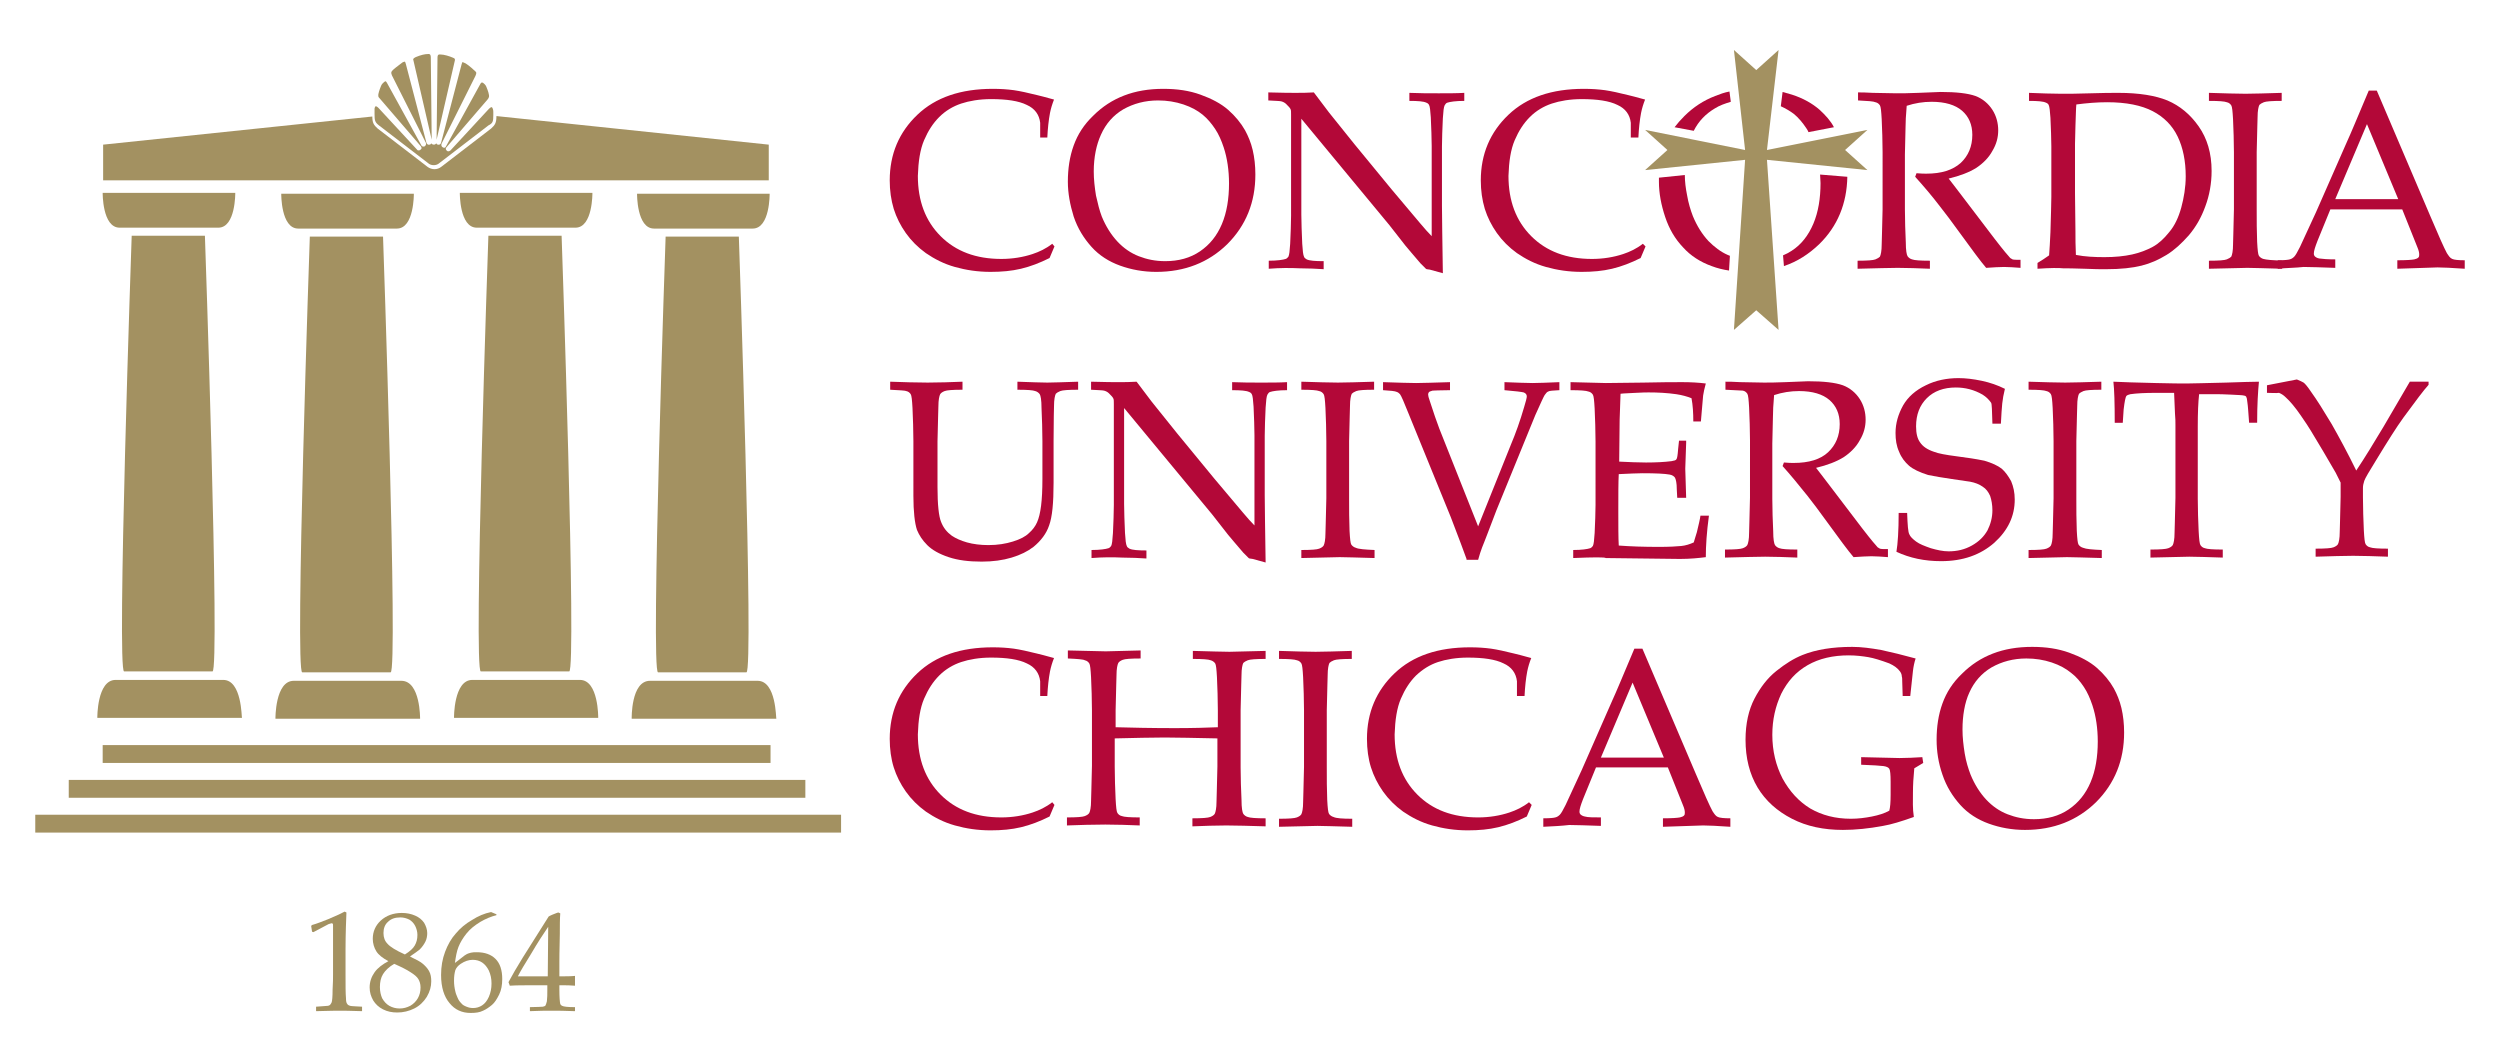 <svg xmlns="http://www.w3.org/2000/svg" xmlns:xlink="http://www.w3.org/1999/xlink" id="Layer_2" x="0px" y="0px" viewBox="0 0 560 237" style="enable-background:new 0 0 560 237;" xml:space="preserve"><style type="text/css">	.st0{fill:#B30838;}	.st1{fill:#A39161;}</style><g>	<g>		<g>			<path class="st0" d="M199.4,87.3v-1.8c3,0.1,5.8,0.2,8.4,0.2s5.2-0.1,7.8-0.2v1.8c-2.2,0-3.5,0.1-4,0.3c-0.5,0.2-0.8,0.4-1,0.7    c-0.2,0.4-0.4,1.3-0.4,2.7c0,0.4-0.1,3-0.2,7.9v10.2c0,4,0.3,6.6,0.8,7.8c0.5,1.3,1.3,2.3,2.4,3.1c0.9,0.6,2,1.1,3.4,1.5    s3.1,0.6,4.8,0.6c2.1,0,3.9-0.3,5.5-0.8s2.8-1.1,3.6-1.9c0.8-0.7,1.4-1.5,1.8-2.4s0.7-2.1,0.9-3.7c0.2-1.6,0.3-3.6,0.3-6v-8.5    c0-2.5-0.1-5-0.2-7.4c0-1.8-0.2-2.8-0.4-3.1c-0.2-0.3-0.6-0.6-1-0.7c-0.5-0.2-1.8-0.3-4-0.3v-1.8c3,0.1,5.3,0.2,6.7,0.2    c1.3,0,3.6-0.1,6.9-0.2v1.8c-2.2,0-3.5,0.1-4,0.3c-0.5,0.2-0.8,0.4-1,0.6c-0.2,0.4-0.4,1.3-0.4,2.7c0,0.4-0.1,3-0.1,7.9v9.3    c0,4.6-0.3,7.7-1,9.6c-0.6,1.8-1.8,3.4-3.5,4.8c-1.3,1-2.9,1.8-4.9,2.4s-4.2,0.9-6.7,0.9c-2.9,0-5.3-0.3-7.4-1s-3.7-1.6-4.8-2.7    c-1.1-1.1-1.8-2.2-2.3-3.4c-0.5-1.5-0.8-4.1-0.8-7.6V98.8c0-2.5-0.1-5-0.2-7.4c-0.1-1.8-0.2-2.8-0.4-3.1c-0.2-0.3-0.5-0.6-1-0.7    C202.9,87.5,201.6,87.4,199.4,87.3z"></path>			<path class="st0" d="M244.5,125v-1.8c1.9,0,3.2-0.2,3.8-0.4c0.3-0.1,0.4-0.3,0.6-0.5c0.2-0.4,0.3-1.3,0.4-2.9    c0.1-2.4,0.2-4.5,0.2-6.3V90.5c0-0.6,0-1-0.1-1.2c-0.1-0.3-0.5-0.7-1-1.2c-0.3-0.3-0.7-0.5-1.1-0.6s-1.4-0.1-2.9-0.2v-1.8    c3.2,0.1,5.2,0.1,6,0.1c1.4,0,2.8,0,4.2-0.1c1.6,2.1,2.7,3.6,3.4,4.5l5.7,7.1l8.3,10.1c2.7,3.2,4.8,5.7,6.4,7.6    c1,1.2,1.9,2.2,2.6,2.9V97.5c0-1.8-0.1-3.9-0.2-6.4c-0.1-1.5-0.2-2.5-0.4-2.8c-0.1-0.2-0.3-0.4-0.6-0.5c-0.6-0.3-1.9-0.4-3.8-0.4    v-1.8c2.2,0.1,4.4,0.1,6.6,0.1c2.1,0,4,0,5.7-0.1v1.8c-1.9,0-3.2,0.2-3.8,0.4c-0.3,0.1-0.4,0.3-0.6,0.6c-0.2,0.4-0.3,1.3-0.4,2.9    c-0.1,2.4-0.2,4.5-0.2,6.3v13.3c0,2.7,0.1,7.7,0.2,15.1l-2.9-0.8l-0.7-0.1c-0.1,0-0.2-0.1-0.3-0.2c-0.1-0.1-0.5-0.5-1.1-1.1    c-1.5-1.8-2.7-3.1-3.4-4l-3.6-4.6l-19.7-23.8v21.5c0,1.8,0.1,4,0.2,6.5c0.1,1.6,0.2,2.5,0.4,2.9c0.1,0.3,0.3,0.4,0.6,0.6    c0.6,0.3,1.9,0.4,3.8,0.4v1.8c-1.6-0.1-3.4-0.2-5.4-0.2C249.3,124.8,247,124.8,244.5,125z"></path>			<path class="st0" d="M307.9,123.2v1.8c-3.9-0.1-6.5-0.2-7.8-0.2l-8.6,0.2v-1.8c2.2,0,3.5-0.1,4-0.3c0.5-0.2,0.8-0.4,1-0.7    c0.2-0.4,0.4-1.3,0.4-2.7c0-0.4,0.1-3,0.2-7.9V98.8c0-2.5-0.1-5-0.2-7.4c-0.1-1.8-0.2-2.8-0.4-3.1c-0.2-0.3-0.5-0.6-1-0.7    c-0.5-0.2-1.8-0.3-4-0.3v-1.8c3.5,0.1,6.2,0.2,8.2,0.2c1.8,0,4.6-0.1,8.1-0.2v1.8c-2.2,0-3.5,0.1-4,0.3c-0.5,0.2-0.8,0.4-1,0.6    c-0.2,0.4-0.4,1.3-0.4,2.7c0,0.4-0.1,3-0.2,7.9v12.8c0,2.5,0,5,0.1,7.3c0.1,1.8,0.2,2.8,0.4,3.1c0.2,0.3,0.6,0.6,1,0.7    C304.3,123,305.7,123.1,307.9,123.2z"></path>			<path class="st0" d="M328.5,125.2c-0.6-1.6-1.7-4.7-3.5-9.3l-9.5-23.3c-1-2.5-1.6-3.9-1.9-4.3c-0.2-0.2-0.4-0.4-0.7-0.5    c-0.4-0.2-1.4-0.3-3.1-0.4v-1.8c3.3,0.1,5.8,0.2,7.4,0.2c1.5,0,4-0.1,7.6-0.2v1.8c-2.3,0-3.6,0.1-3.9,0.1    c-0.4,0.1-0.6,0.2-0.8,0.3c-0.1,0.2-0.2,0.3-0.2,0.6c0,0.2,0.1,0.7,0.4,1.5c0.8,2.5,1.5,4.5,2.1,6.1l8.7,21.9l7.3-18.2    c1.1-2.6,2.1-5.4,3-8.5c0.4-1.3,0.6-2.1,0.6-2.4c0-0.4-0.2-0.7-0.7-0.9c-0.4-0.1-1.8-0.3-4.3-0.5v-1.8c2.8,0.1,4.9,0.2,6.3,0.2    s3.4-0.1,6-0.2v1.8c-1.4,0.1-2.2,0.1-2.5,0.3c-0.3,0.1-0.5,0.4-0.8,0.8c-0.2,0.3-0.9,1.8-2.1,4.5l-8.7,21.3l-2.1,5.5    c-0.4,1.1-0.8,2-1.1,2.8c-0.3,0.8-0.6,1.7-0.9,2.8h-2.6V125.2z"></path>			<path class="st0" d="M352.4,125v-1.8c1.9,0,3.2-0.2,3.8-0.4c0.3-0.1,0.4-0.3,0.6-0.5c0.2-0.4,0.3-1.3,0.4-2.9    c0.1-2.4,0.2-4.5,0.2-6.3V98.9c0-2.5-0.1-5-0.2-7.4c-0.1-1.8-0.2-2.8-0.4-3.1c-0.2-0.3-0.5-0.6-1-0.7c-0.5-0.2-1.8-0.3-4-0.3    v-1.8l7.9,0.2l8.4-0.1c4-0.1,6.9-0.1,8.8-0.1c1.8,0,3.6,0.1,5.2,0.3c-0.3,1.1-0.5,2-0.6,2.7c0,0.2-0.2,2.1-0.5,5.8h-1.7    c0-1.9-0.1-3.6-0.4-5.2c-1-0.4-2.1-0.7-3.4-0.9c-2.1-0.3-4.2-0.4-6.2-0.4c-0.4,0-1.4,0-3,0.1c-1.5,0.1-2.6,0.1-3.3,0.2    c-0.1,2-0.1,4-0.2,5.8l-0.1,9.4c2.2,0.1,4.2,0.2,6,0.2c2.2,0,4.1-0.1,5.7-0.3c0.6-0.1,1-0.2,1.1-0.4c0.2-0.2,0.3-1,0.4-2.3    l0.2-1.9h1.6v0.5l-0.2,5.8l0.2,6.5h-2l-0.1-1.9c0-1.4-0.2-2.2-0.4-2.6c-0.2-0.3-0.6-0.6-1.2-0.7c-1.1-0.2-3.1-0.3-6.1-0.3    c-1.2,0-3,0.1-5.3,0.2c-0.1,1.8-0.1,4.6-0.1,8.2c0,3.4,0,6,0.1,7.8c2.7,0.2,5.6,0.3,9,0.3c2.3,0,4-0.1,5-0.2s1.9-0.4,2.8-0.8    c0.2-0.6,0.4-1.4,0.7-2.3c0.4-1.7,0.7-2.9,0.8-3.7h1.9c-0.5,3.7-0.7,6.8-0.7,9.3c-1.6,0.2-3.5,0.4-5.8,0.4l-16.6-0.2    C359.5,124.8,357.1,124.8,352.4,125z"></path>			<path class="st0" d="M386.5,87.3v-1.8c0.7,0,1.8,0,3.3,0.1l5.3,0.1c1.1,0,2.7,0,4.9-0.1c2.9-0.1,4.6-0.2,5-0.2    c3.5,0,6.1,0.3,7.8,0.9c1.6,0.6,2.9,1.7,3.8,3.1c0.9,1.4,1.3,3,1.3,4.6s-0.4,3.1-1.3,4.6c-0.8,1.5-2.1,2.8-3.6,3.8    c-1.6,1-3.7,1.8-6.2,2.4c0.5,0.6,1.6,2.1,3.3,4.3l7,9.2c2,2.6,3.2,4,3.5,4.3c0.2,0.1,0.3,0.2,0.5,0.3c0.3,0.1,0.9,0.1,1.8,0.1    v1.8c-1.4-0.1-2.6-0.2-3.7-0.2c-1.1,0-2.4,0.1-4,0.2c-1.2-1.4-3.2-4.1-6.1-8.1c-1.6-2.2-3-4.1-4.2-5.6c-2-2.5-3.8-4.7-5.6-6.7    l0.3-0.8c1,0.1,1.7,0.1,2.2,0.1c3.4,0,6-0.8,7.7-2.4s2.6-3.7,2.6-6.3c0-2.3-0.8-4.1-2.3-5.4s-3.8-2-6.8-2c-1.9,0-3.8,0.3-5.6,0.9    c-0.1,1-0.1,1.9-0.2,2.8c0,0.3-0.1,2.9-0.2,8.1v12.3c0,2.5,0.1,5,0.2,7.3c0,1.8,0.2,2.8,0.4,3.1c0.2,0.3,0.6,0.6,1,0.7    c0.5,0.2,1.8,0.3,4,0.3v1.8c-2.6-0.1-5-0.2-7.2-0.2c-1.8,0-4.8,0.1-9,0.2v-1.8c2.2,0,3.5-0.1,4-0.3c0.5-0.2,0.8-0.4,1-0.7    c0.2-0.4,0.4-1.3,0.4-2.7c0-0.4,0.1-3,0.2-7.9V98.7c0-2.5-0.1-5-0.2-7.4c-0.1-1.8-0.2-2.8-0.4-3.1c-0.2-0.3-0.5-0.6-1-0.7    C390,87.5,388.7,87.4,386.5,87.3z"></path>			<path class="st0" d="M424.8,123.6c0.3-1.8,0.5-4.7,0.5-8.7h1.9c0.1,2.7,0.2,4.3,0.5,4.8c0.2,0.5,0.7,1,1.5,1.6s1.9,1,3.3,1.5    c1.4,0.4,2.7,0.7,4,0.7c1.9,0,3.6-0.4,5.2-1.3c1.6-0.9,2.7-2,3.5-3.4c0.7-1.4,1.1-2.9,1.1-4.5c0-1.2-0.2-2.3-0.5-3.2    c-0.4-0.9-0.9-1.6-1.7-2.1c-0.7-0.5-1.7-0.9-2.8-1.1c-0.7-0.1-2.1-0.3-4.1-0.6c-2.1-0.3-3.8-0.6-5.3-0.9    c-1.9-0.6-3.4-1.3-4.3-2.1c-0.9-0.8-1.7-1.8-2.2-3.1c-0.6-1.3-0.8-2.7-0.8-4.2c0-2.2,0.6-4.2,1.7-6.2c1.1-1.9,2.8-3.4,5.1-4.5    c2.2-1.1,4.7-1.6,7.3-1.6c1.6,0,3.3,0.2,5.2,0.6s3.6,1,5.2,1.8c-0.3,1.2-0.5,2.3-0.6,3.3s-0.2,2.5-0.3,4.5h-1.9    c-0.1-2.9-0.1-4.4-0.3-4.7c-0.5-0.7-1.1-1.3-1.9-1.8c-1.9-1.1-3.9-1.6-6-1.6c-2.7,0-4.9,0.8-6.5,2.4s-2.4,3.7-2.4,6.3    c0,1.6,0.3,2.8,0.9,3.6c0.6,0.9,1.6,1.6,3.1,2.1c1,0.4,2.7,0.7,5,1s4.4,0.6,6.3,1c1.7,0.5,3,1.1,3.9,1.8c0.8,0.7,1.5,1.7,2.1,2.8    c0.5,1.2,0.8,2.5,0.8,4.1c0,3.7-1.5,6.9-4.6,9.7c-3.1,2.7-7,4.1-11.9,4.1C431.1,125.7,427.8,125,424.8,123.6z"></path>			<path class="st0" d="M470.8,123.2v1.8c-3.9-0.1-6.5-0.2-7.8-0.2l-8.6,0.2v-1.8c2.2,0,3.5-0.1,4-0.3c0.5-0.2,0.8-0.4,1-0.7    c0.2-0.4,0.4-1.3,0.4-2.7c0-0.4,0.1-3,0.2-7.9V98.8c0-2.5-0.1-5-0.2-7.4c-0.1-1.8-0.2-2.8-0.4-3.1c-0.2-0.3-0.5-0.6-1-0.7    c-0.5-0.2-1.8-0.3-4-0.3v-1.8c3.5,0.1,6.2,0.2,8.2,0.2c1.8,0,4.6-0.1,8.1-0.2v1.8c-2.2,0-3.5,0.1-4,0.3c-0.5,0.2-0.8,0.4-1,0.6    c-0.2,0.4-0.4,1.3-0.4,2.7c0,0.4-0.1,3-0.2,7.9v12.8c0,2.5,0,5,0.1,7.3c0.1,1.8,0.2,2.8,0.4,3.1c0.2,0.3,0.6,0.6,1,0.7    C467.3,123,468.6,123.1,470.8,123.2z"></path>			<path class="st0" d="M475.5,94.7h-1.8c0-4.4-0.1-7.5-0.3-9.2c2,0.1,5.2,0.2,9.5,0.3c3.5,0.1,5.8,0.1,7,0.1c1.3,0,4.2-0.1,8.8-0.2    c3.3-0.1,5.7-0.2,7.3-0.2c-0.2,2.1-0.4,5.1-0.4,9.2h-1.8l-0.2-2.7c-0.1-1.6-0.3-2.5-0.3-2.7c-0.1-0.2-0.1-0.4-0.2-0.5    c-0.1-0.1-0.3-0.2-0.5-0.2c-0.3-0.1-1.2-0.1-2.8-0.2s-2.9-0.1-3.8-0.1h-3.4c-0.2,1.8-0.3,4.2-0.3,7.2v16.2c0,2.5,0.1,5,0.2,7.3    c0.1,1.8,0.2,2.8,0.4,3.1c0.2,0.3,0.5,0.6,1,0.7c0.5,0.2,1.8,0.3,4,0.3v1.8c-3.3-0.1-5.8-0.2-7.5-0.2c-0.7,0-3.6,0.1-8.7,0.2    v-1.8c2.2,0,3.5-0.1,4-0.3c0.5-0.2,0.8-0.4,1-0.7c0.2-0.4,0.4-1.3,0.4-2.7c0-0.4,0.1-3,0.2-7.9V95.3c0-0.8,0-1.6-0.1-2.6L487,88    h-4.1c-2.4,0-4.3,0.1-5.7,0.3c-0.4,0.1-0.7,0.2-0.9,0.4c-0.2,0.3-0.4,1.3-0.6,3L475.5,94.7z"></path>			<path class="st0" d="M507.8,88v-1.7l6.7-1.3c0.7,0.3,1.2,0.5,1.5,0.7s0.9,0.9,1.7,2.1c1.3,1.8,2.8,4.2,4.6,7.2    c1.7,3,3.6,6.5,5.5,10.4c2-3,4-6.3,6.1-9.8l5.9-10.1h4.2v0.7c-1,1.1-2.9,3.6-5.6,7.3c-1.6,2.2-3.6,5.4-6.1,9.5    c-1.6,2.6-2.5,4.1-2.7,4.7s-0.3,1.1-0.3,1.6v2.1c0,2.5,0.1,5,0.2,7.4c0.1,1.8,0.2,2.8,0.4,3.1c0.2,0.3,0.5,0.6,1,0.7    c0.5,0.2,1.8,0.3,4,0.3v1.8c-3-0.1-5.6-0.2-7.8-0.2c-2.1,0-4.9,0.1-8.4,0.2v-1.8c2.2,0,3.5-0.1,4-0.3c0.5-0.2,0.8-0.4,1-0.7    c0.2-0.4,0.4-1.3,0.4-2.7c0-0.4,0.1-3,0.2-7.9v-3.2c-0.4-0.8-0.8-1.6-1.1-2.2c-0.3-0.5-1.2-2.1-2.8-4.8l-1.8-3    c-1.4-2.4-2.5-4-3.2-5c-1.3-1.9-2.5-3.3-3.4-4.1c-0.5-0.5-1-0.8-1.5-1C509.8,88.1,508.9,88,507.8,88z"></path>		</g>		<g>			<path class="st0" d="M236.2,180.3l-1.1,2.6c-2.2,1.1-4.3,1.9-6.4,2.4s-4.3,0.7-6.8,0.7c-2.9,0-5.5-0.4-8-1.1s-4.6-1.8-6.5-3.1    c-1.8-1.3-3.3-2.8-4.5-4.5s-2.1-3.5-2.7-5.4s-0.9-4.1-0.9-6.4c0-5.9,2.1-10.8,6.2-14.7c4.1-3.9,9.7-5.8,16.9-5.8    c1.7,0,3.2,0.1,4.7,0.3c1.4,0.2,3.2,0.6,5.2,1.1c2.1,0.5,3.3,0.9,3.8,1c-0.4,1-0.7,2-0.9,3c-0.3,1.6-0.5,3.4-0.6,5.5H233v-3.3    c-0.2-1.8-1.2-3.2-3-4c-1.8-0.9-4.5-1.3-8-1.3c-2.6,0-4.9,0.4-6.7,1c-1.8,0.6-3.5,1.6-4.9,3s-2.5,3.1-3.4,5.2s-1.3,4.8-1.4,8    c0,5.6,1.7,10.1,5.1,13.5s7.9,5.1,13.6,5.1c2.5,0,4.9-0.4,7-1.1c1.5-0.5,3-1.2,4.4-2.3L236.2,180.3z"></path>			<path class="st0" d="M239.2,147.5v-1.8l8.5,0.2l7.8-0.2v1.8c-2.2,0-3.5,0.1-4,0.3c-0.5,0.2-0.8,0.4-1,0.7    c-0.2,0.4-0.4,1.3-0.4,2.7c0,0.4-0.1,3-0.2,7.9v3.8c3.6,0.1,8.1,0.2,13.3,0.2c4,0,7.2-0.1,9.6-0.2v-3.8c0-2.5-0.1-5-0.2-7.4    c-0.1-1.8-0.2-2.8-0.4-3.1c-0.2-0.3-0.6-0.6-1-0.7c-0.5-0.2-1.8-0.3-4-0.3v-1.8c4,0.1,6.7,0.2,8.2,0.2c0.6,0,3.3-0.1,8.1-0.2v1.8    c-2.2,0-3.5,0.1-4,0.3c-0.5,0.2-0.8,0.4-1,0.6c-0.2,0.4-0.4,1.3-0.4,2.7c0,0.4-0.1,3-0.2,7.9v12.8c0,2.5,0.1,5,0.2,7.3    c0,1.8,0.2,2.8,0.4,3.1c0.2,0.3,0.6,0.6,1,0.7c0.5,0.2,1.8,0.3,4,0.3v1.8c-3.6-0.1-6.5-0.2-8.8-0.2c-2.4,0-5,0.1-7.6,0.2v-1.8    c2.2,0,3.5-0.1,4-0.3c0.5-0.2,0.8-0.4,1-0.7c0.2-0.4,0.4-1.3,0.4-2.7c0-0.4,0.1-3,0.2-7.9v-6.3c-5.2-0.1-9.1-0.2-11.8-0.2    c-2.9,0-6.7,0.1-11.2,0.2v6.3c0,2.5,0.1,5,0.2,7.3c0.1,1.8,0.2,2.8,0.4,3.1c0.2,0.3,0.5,0.6,1,0.7c0.5,0.2,1.8,0.3,4,0.3v1.8    c-2.5-0.1-5.1-0.2-7.7-0.2c-2.9,0-5.7,0.1-8.6,0.2v-1.8c2.2,0,3.5-0.1,4-0.3c0.5-0.2,0.8-0.4,1-0.7c0.2-0.4,0.4-1.3,0.4-2.7    c0-0.4,0.1-3,0.2-7.9v-12.4c0-2.5-0.1-5-0.2-7.4c-0.1-1.8-0.2-2.8-0.4-3.1c-0.2-0.3-0.5-0.6-1-0.7    C242.7,147.7,241.4,147.6,239.2,147.5z"></path>			<path class="st0" d="M302.9,183.4v1.8c-3.9-0.1-6.5-0.2-7.8-0.2l-8.6,0.2v-1.8c2.2,0,3.5-0.1,4-0.3c0.5-0.2,0.8-0.4,1-0.7    c0.2-0.4,0.4-1.3,0.4-2.7c0-0.4,0.1-3,0.2-7.9v-12.7c0-2.5-0.1-5-0.2-7.4c-0.1-1.8-0.2-2.8-0.4-3.1c-0.2-0.3-0.5-0.6-1-0.7    c-0.5-0.2-1.8-0.3-4-0.3v-1.8c3.5,0.1,6.2,0.2,8.2,0.2c1.8,0,4.6-0.1,8.1-0.2v1.8c-2.2,0-3.5,0.1-4,0.3c-0.5,0.2-0.8,0.4-1,0.6    c-0.2,0.4-0.4,1.3-0.4,2.7c0,0.4-0.1,3-0.2,7.9v12.8c0,2.5,0,5,0.1,7.3c0.1,1.8,0.2,2.8,0.4,3.1c0.2,0.3,0.6,0.6,1,0.7    C299.3,183.3,300.7,183.4,302.9,183.4z"></path>			<path class="st0" d="M343.1,180.3l-1.1,2.6c-2.2,1.1-4.3,1.9-6.4,2.4s-4.3,0.7-6.8,0.7c-2.9,0-5.5-0.4-8-1.1s-4.6-1.8-6.5-3.1    c-1.8-1.3-3.3-2.8-4.5-4.5s-2.1-3.5-2.7-5.4s-0.9-4.1-0.9-6.4c0-5.9,2.1-10.8,6.2-14.7c4.1-3.9,9.7-5.8,16.9-5.8    c1.7,0,3.2,0.1,4.7,0.3c1.4,0.2,3.2,0.6,5.2,1.1c2.1,0.5,3.3,0.9,3.8,1c-0.4,1-0.7,2-0.9,3c-0.3,1.6-0.5,3.4-0.6,5.5h-1.7v-3.3    c-0.2-1.8-1.2-3.2-3-4c-1.8-0.9-4.5-1.3-8-1.3c-2.6,0-4.9,0.4-6.7,1c-1.8,0.6-3.4,1.6-4.9,3c-1.4,1.4-2.5,3.1-3.4,5.2    s-1.3,4.8-1.4,8c0,5.6,1.7,10.1,5.1,13.5s7.9,5.1,13.6,5.1c2.5,0,4.9-0.4,7-1.1c1.5-0.5,3-1.2,4.4-2.3L343.1,180.3z"></path>			<path class="st0" d="M345.7,185.2v-1.9c1.5,0,2.4-0.1,2.7-0.2c0.4-0.1,0.7-0.3,1-0.6c0.3-0.3,0.7-1,1.3-2.2    c0.3-0.7,1.5-3.3,3.6-7.8l6.9-15.7c0.8-1.7,2.4-5.6,4.9-11.5h1.8l11.9,27.9c1.9,4.5,3.2,7.4,3.8,8.5c0.4,0.6,0.7,1.1,1.2,1.3    c0.4,0.2,1.4,0.3,2.8,0.3v1.9c-2.9-0.2-4.9-0.3-6.1-0.3l-9,0.3v-1.9c2.1,0,3.3-0.1,3.8-0.2c0.4-0.1,0.7-0.2,0.9-0.4    c0.2-0.2,0.2-0.4,0.2-0.7c0-0.4-0.1-0.9-0.4-1.6l-3.4-8.5h-16.1l-2.9,7.1c-0.5,1.3-0.8,2.2-0.8,2.8c0,0.3,0.1,0.5,0.2,0.6    c0.2,0.2,0.5,0.4,1,0.5c0.7,0.2,1.9,0.2,3.6,0.2v1.9c-3.1-0.1-5.5-0.2-7.1-0.2C349.8,185,347.8,185.1,345.7,185.2z M358.6,169.7    h14.1l-7-16.8L358.6,169.7z"></path>			<path class="st0" d="M428.7,183c-2.8,1-5.1,1.7-6.9,2c-3.2,0.6-6.2,0.9-9,0.9c-4.3,0-8.1-0.8-11.4-2.5c-3.3-1.7-5.9-4-7.7-7    c-1.8-3-2.7-6.6-2.7-10.7c0-3.6,0.7-6.7,2-9.2s2.9-4.6,4.9-6.2c2-1.6,3.9-2.8,5.9-3.6c3-1.2,6.7-1.8,11.1-1.8    c2.1,0,4.2,0.3,6.5,0.7c2.3,0.5,4.8,1.1,7.7,1.9c-0.3,0.9-0.5,1.9-0.6,2.8s-0.3,2.8-0.6,5.6h-1.7l-0.1-3.2c0-0.5,0-0.9-0.1-1.2    c0-0.3-0.1-0.7-0.4-1.1c-0.5-0.7-1.3-1.3-2.4-1.8c-1.9-0.7-3.5-1.2-4.7-1.4c-1.2-0.2-2.7-0.4-4.4-0.4c-3.5,0-6.6,0.7-9.2,2.2    c-2.6,1.5-4.5,3.6-5.9,6.4c-1.3,2.8-2,5.8-2,9.2c0,3.6,0.8,6.9,2.3,9.8c1.6,2.9,3.6,5.1,6.2,6.7c2.6,1.5,5.6,2.3,9.1,2.3    c1.6,0,3.2-0.2,4.7-0.5s2.8-0.7,3.9-1.3c0.2-0.7,0.3-1.9,0.3-3.6v-2.9c0-1.6-0.1-2.6-0.3-2.9s-0.6-0.5-1.3-0.6s-2.4-0.2-5-0.3    v-1.7l8.6,0.2c1.7,0,3.4-0.1,5.1-0.2l0.2,1.3l-2,1.2c-0.2,2-0.3,3.8-0.3,5.5S428.4,181.1,428.7,183z"></path>			<path class="st0" d="M433.8,165.7c0-2.9,0.4-5.6,1.3-8.1c0.9-2.5,2.3-4.7,4.4-6.7c2-2,4.3-3.5,6.9-4.5c2.6-1,5.5-1.5,8.8-1.5    c3.1,0,5.8,0.4,8.3,1.3s4.6,2,6.2,3.4c1.6,1.4,2.9,3,3.8,4.6c0.7,1.3,1.3,2.7,1.7,4.4c0.4,1.7,0.6,3.5,0.6,5.5    c0,6.2-2.1,11.4-6.3,15.6c-4.2,4.1-9.5,6.2-15.9,6.2c-2.9,0-5.6-0.5-8.1-1.4s-4.7-2.3-6.4-4.2c-1.7-1.9-3.1-4.1-4-6.8    C434.2,170.9,433.8,168.3,433.8,165.7z M439.6,163.4c0,1.8,0.2,3.5,0.5,5.4c0.3,1.8,0.8,3.4,1.3,4.7c0.9,2.2,2.1,4.1,3.5,5.6    s3,2.6,4.8,3.3c1.8,0.7,3.7,1.1,5.9,1.1c3,0,5.6-0.7,7.8-2.2s3.8-3.5,4.9-6.1c1.1-2.6,1.6-5.7,1.6-9.1c0-2.9-0.4-5.7-1.2-8.1    c-0.5-1.5-1.1-2.9-1.9-4.1c-0.8-1.2-1.7-2.3-2.9-3.2c-1.1-0.9-2.5-1.7-4.3-2.3c-1.8-0.6-3.7-0.9-5.7-0.9c-2.9,0-5.5,0.7-7.8,2    c-2.2,1.3-3.9,3.2-5,5.7C440.1,157.4,439.6,160.3,439.6,163.4z"></path>		</g>		<g>			<path class="st0" d="M236.2,55.2l-1.1,2.6c-2.2,1.1-4.3,1.9-6.4,2.4s-4.3,0.7-6.8,0.7c-2.9,0-5.5-0.4-8-1.1    c-2.5-0.7-4.6-1.8-6.5-3.1c-1.8-1.3-3.3-2.8-4.5-4.5s-2.1-3.5-2.7-5.4c-0.6-2-0.9-4.1-0.9-6.4c0-5.9,2.1-10.8,6.2-14.7    s9.7-5.8,16.9-5.8c1.7,0,3.2,0.1,4.7,0.3c1.4,0.2,3.2,0.6,5.2,1.1c2.1,0.5,3.3,0.9,3.8,1c-0.4,1-0.7,2-0.9,3    c-0.3,1.6-0.5,3.4-0.6,5.5H233v-3.3c-0.2-1.8-1.2-3.2-3-4c-1.8-0.9-4.5-1.3-8-1.3c-2.6,0-4.9,0.4-6.7,1c-1.8,0.6-3.5,1.6-4.9,3    s-2.5,3.1-3.4,5.2c-0.9,2.1-1.3,4.8-1.4,8c0,5.6,1.7,10.1,5.1,13.5s7.9,5.1,13.6,5.1c2.5,0,4.9-0.4,7-1.1c1.5-0.5,3-1.2,4.4-2.3    L236.2,55.2z"></path>			<path class="st0" d="M239.2,40.7c0-2.9,0.4-5.6,1.3-8.1s2.3-4.7,4.4-6.7c2-2,4.3-3.5,6.9-4.5s5.5-1.5,8.8-1.5    c3.1,0,5.8,0.4,8.3,1.3c2.5,0.9,4.6,2,6.2,3.4s2.9,3,3.8,4.6c0.7,1.3,1.3,2.7,1.7,4.4c0.4,1.7,0.6,3.5,0.6,5.5    c0,6.2-2.1,11.4-6.3,15.6c-4.2,4.1-9.5,6.2-15.9,6.2c-2.9,0-5.6-0.5-8.1-1.4s-4.7-2.3-6.4-4.2c-1.7-1.9-3.1-4.1-4-6.8    C239.7,45.9,239.2,43.3,239.2,40.7z M245,38.4c0,1.8,0.2,3.5,0.5,5.4c0.4,1.8,0.8,3.4,1.3,4.7c0.9,2.2,2.1,4.1,3.5,5.6    s3,2.6,4.8,3.3s3.7,1.1,5.9,1.1c3,0,5.6-0.7,7.8-2.2c2.2-1.5,3.8-3.5,4.9-6.1s1.6-5.7,1.6-9.1c0-2.9-0.4-5.7-1.2-8.1    c-0.5-1.5-1.1-2.9-1.9-4.1c-0.8-1.2-1.7-2.3-2.8-3.2c-1.1-0.9-2.5-1.7-4.3-2.3s-3.7-0.9-5.7-0.9c-2.9,0-5.5,0.7-7.8,2    c-2.2,1.3-3.9,3.2-5,5.7C245.6,32.4,245,35.2,245,38.4z"></path>			<path class="st0" d="M284.2,60.2v-1.8c1.9,0,3.2-0.2,3.8-0.4c0.3-0.1,0.4-0.3,0.6-0.5c0.2-0.4,0.3-1.3,0.4-2.9    c0.1-2.4,0.2-4.5,0.2-6.3V25.7c0-0.6,0-1-0.1-1.2c-0.1-0.3-0.5-0.7-1-1.2c-0.3-0.3-0.7-0.5-1.1-0.6s-1.4-0.1-2.9-0.2v-1.8    c3.2,0.1,5.2,0.1,6,0.1c1.4,0,2.8,0,4.2-0.1c1.6,2.1,2.7,3.6,3.4,4.5l5.7,7.1l8.3,10.1c2.7,3.2,4.8,5.7,6.4,7.6    c1,1.2,1.9,2.2,2.6,2.9V32.7c0-1.8-0.1-3.9-0.2-6.4c-0.1-1.5-0.2-2.5-0.4-2.8c-0.1-0.2-0.3-0.4-0.6-0.5c-0.6-0.3-1.9-0.4-3.8-0.4    v-1.8c2.2,0.1,4.4,0.1,6.6,0.1c2.1,0,4,0,5.7-0.1v1.8c-1.9,0-3.2,0.2-3.8,0.4c-0.3,0.1-0.4,0.3-0.6,0.6c-0.2,0.4-0.3,1.3-0.4,2.9    c-0.1,2.4-0.2,4.5-0.2,6.3v13.3c0,2.7,0.1,7.7,0.2,15.1l-2.9-0.8l-0.7-0.1c-0.1,0-0.2-0.1-0.3-0.2c-0.1-0.1-0.5-0.5-1.1-1.1    c-1.5-1.8-2.7-3.1-3.4-4l-3.6-4.6l-19.7-23.8v21.5c0,1.8,0.1,4,0.2,6.5c0.1,1.6,0.2,2.5,0.4,2.9c0.1,0.3,0.3,0.4,0.6,0.6    c0.6,0.3,1.9,0.4,3.8,0.4v1.8c-1.6-0.1-3.4-0.2-5.4-0.2C289,60,286.7,60,284.2,60.2z"></path>			<path class="st0" d="M387.5,57.3c-0.2-0.1-0.3-0.1-0.5-0.2c-1.6-0.7-3-1.8-4.3-3.1c-1.4-1.5-2.6-3.4-3.5-5.6    c-0.5-1.3-1-2.9-1.3-4.7c-0.3-1.5-0.5-3-0.5-4.5l-5.8,0.6c0,0.3,0,0.6,0,0.9c0,2.6,0.5,5.2,1.4,7.9s2.2,4.9,4,6.8    c1.7,1.9,3.9,3.3,6.4,4.2c1.3,0.5,2.6,0.8,3.9,1L387.5,57.3z"></path>			<path class="st0" d="M387.4,20.5c-1.1,0.2-2.2,0.6-3.2,1c-2.6,1-4.9,2.5-6.9,4.5c-0.8,0.8-1.6,1.7-2.2,2.5l4.3,0.8    c1.1-2.2,2.7-3.8,4.7-5c1.1-0.7,2.3-1.1,3.6-1.5L387.4,20.5z"></path>			<path class="st0" d="M407.6,24.6c-1.6-1.4-3.7-2.6-6.2-3.4c-0.7-0.2-1.4-0.4-2.1-0.6l-0.4,3.2c1.1,0.5,2.1,1.1,2.9,1.7    c1.1,0.9,2,2,2.8,3.2c0.2,0.3,0.4,0.6,0.5,0.9l5.7-1.1C410.1,27.1,408.9,25.8,407.6,24.6z"></path>			<path class="st0" d="M407.7,39.1c0,0.6,0.1,1.3,0.1,1.9c0,3.4-0.5,6.5-1.6,9.1s-2.7,4.7-4.9,6.1c-0.6,0.4-1.2,0.7-1.9,1l0.2,2.4    c3-1,5.6-2.7,7.9-4.9c4.1-4,6.2-9.1,6.3-15.1L407.7,39.1z"></path>			<path class="st0" d="M456.4,60.2v-1.3c1-0.6,1.9-1.2,2.6-1.7c0.1-1.3,0.2-3,0.3-5.2c0.1-3.8,0.2-6.4,0.2-7.9V32.8    c0-1.8-0.1-3.9-0.2-6.4c-0.1-1.5-0.2-2.5-0.4-2.9c-0.1-0.2-0.3-0.4-0.6-0.5c-0.6-0.3-1.9-0.4-3.8-0.4v-1.8    c2.7,0.1,5.1,0.2,7.2,0.2c1.6,0,3.8,0,6.5-0.1s4.9-0.1,6.4-0.1c4.5,0,8.2,0.6,10.9,1.7c2.8,1.2,5.1,3.1,7,5.8s2.9,6,2.9,10    c0,2.8-0.5,5.5-1.4,7.9c-0.9,2.5-2.1,4.6-3.7,6.5c-1.6,1.8-3.2,3.3-5,4.4c-1.8,1.1-3.6,1.9-5.6,2.4s-4.6,0.8-8,0.8    c-1.1,0-2.7,0-4.6-0.1c-2.5-0.1-4.2-0.1-4.9-0.1C461.2,60,459.3,60,456.4,60.2z M465,57.1c2,0.4,4.2,0.5,6.4,0.5    c2.3,0,4.4-0.2,6.2-0.6c1.8-0.4,3.3-1,4.6-1.7s2.5-1.8,3.7-3.3c1.2-1.4,2.1-3.3,2.7-5.5c0.6-2.2,1-4.6,1-7c0-3.4-0.6-6.4-1.8-8.9    s-3.1-4.4-5.6-5.7s-5.9-2-10.2-2c-2.3,0-4.6,0.2-6.9,0.5c-0.1,0.9-0.1,2.5-0.2,4.8l-0.1,4v11.1l0.1,8.6    C464.9,53.4,464.9,55.1,465,57.1z"></path>			<path class="st0" d="M511.2,58.4v1.8c-3.9-0.1-6.5-0.2-7.8-0.2l-8.6,0.2v-1.8c2.2,0,3.5-0.1,4-0.3s0.8-0.4,1-0.6    c0.2-0.4,0.4-1.3,0.4-2.7c0-0.4,0.1-3,0.2-7.9V34.1c0-2.5-0.1-5-0.2-7.4c-0.1-1.8-0.2-2.8-0.4-3.1s-0.5-0.6-1-0.7    c-0.5-0.2-1.8-0.3-4-0.3v-1.8c3.5,0.1,6.2,0.2,8.2,0.2c1.8,0,4.6-0.1,8.1-0.2v1.8c-2.2,0-3.5,0.1-4,0.3s-0.8,0.4-1,0.6    c-0.2,0.4-0.4,1.3-0.4,2.7c0,0.4-0.1,3-0.2,7.9v12.8c0,2.5,0,5,0.1,7.3c0.1,1.8,0.2,2.8,0.4,3.1s0.6,0.6,1,0.7    C507.7,58.2,509,58.3,511.2,58.4z"></path>			<path class="st0" d="M510.2,60.2v-1.9c1.5,0,2.4-0.1,2.7-0.2c0.4-0.1,0.7-0.3,1-0.6s0.7-1,1.3-2.2c0.3-0.7,1.5-3.3,3.6-7.8    l6.9-15.7c0.8-1.7,2.4-5.6,4.9-11.5h1.8l11.9,27.9c1.9,4.5,3.2,7.4,3.8,8.5c0.4,0.6,0.7,1.1,1.2,1.3c0.4,0.2,1.4,0.3,2.8,0.3v1.9    c-2.9-0.2-4.9-0.3-6.1-0.3l-9,0.3v-1.9c2.1,0,3.3-0.1,3.8-0.2c0.4-0.1,0.7-0.2,0.9-0.4s0.2-0.4,0.2-0.7c0-0.4-0.1-0.9-0.4-1.6    l-3.4-8.5H522l-2.9,7.1c-0.5,1.3-0.8,2.2-0.8,2.8c0,0.3,0.1,0.5,0.2,0.6c0.2,0.2,0.5,0.4,1,0.5c0.7,0.1,1.9,0.2,3.6,0.2V60    c-3.1-0.1-5.5-0.2-7.1-0.2C514.3,60,512.3,60,510.2,60.2z M523.1,44.6h14.1l-7-16.8L523.1,44.6z"></path>			<g>				<polygon class="st1" points="390.9,33.6 388.4,11.2 393.4,15.7 398.4,11.2 395.8,33.6 418.3,29.1 413.3,33.6 418.3,38.1      395.8,35.8 398.4,73.9 393.4,69.5 388.4,73.9 390.9,35.8 368.5,38.1 373.5,33.6 368.5,29.1     "></polygon>			</g>			<path class="st0" d="M368.6,55.2l-1.1,2.6c-2.2,1.1-4.3,1.9-6.4,2.4s-4.3,0.7-6.8,0.7c-2.9,0-5.5-0.4-8-1.1    c-2.5-0.7-4.6-1.8-6.5-3.1c-1.8-1.3-3.3-2.8-4.5-4.5s-2.1-3.5-2.7-5.4c-0.6-2-0.9-4.1-0.9-6.4c0-5.9,2.1-10.8,6.2-14.7    s9.7-5.8,16.9-5.8c1.7,0,3.2,0.1,4.7,0.3c1.4,0.2,3.2,0.6,5.2,1.1c2.1,0.5,3.3,0.9,3.8,1c-0.4,1-0.7,2-0.9,3    c-0.3,1.6-0.5,3.4-0.6,5.5h-1.7v-3.3c-0.2-1.8-1.2-3.2-3-4c-1.8-0.9-4.5-1.3-8-1.3c-2.6,0-4.9,0.4-6.7,1c-1.8,0.6-3.5,1.6-4.9,3    s-2.5,3.1-3.4,5.2c-0.9,2.1-1.3,4.8-1.4,8c0,5.6,1.7,10.1,5.1,13.5s7.9,5.1,13.6,5.1c2.5,0,4.9-0.4,7-1.1c1.5-0.5,3-1.2,4.4-2.3    L368.6,55.2z"></path>			<path class="st0" d="M416.2,22.5v-1.8c0.7,0,1.8,0,3.3,0.1l5.3,0.1c1.1,0,2.7,0,4.9-0.1c2.9-0.1,4.6-0.2,5-0.2    c3.5,0,6.1,0.3,7.8,0.9c1.6,0.6,2.9,1.7,3.8,3.1c0.9,1.4,1.3,3,1.3,4.6s-0.4,3.1-1.3,4.6c-0.8,1.5-2.1,2.8-3.6,3.8    c-1.6,1-3.7,1.8-6.2,2.4c0.5,0.6,1.6,2.1,3.3,4.3l7,9.2c2,2.6,3.2,4,3.5,4.3c0.2,0.1,0.3,0.2,0.5,0.3c0.3,0.1,0.9,0.1,1.8,0.1V60    c-1.4-0.1-2.6-0.2-3.7-0.2c-1.1,0-2.4,0.1-4,0.2c-1.2-1.4-3.2-4.1-6.1-8.1c-1.6-2.2-3-4.1-4.2-5.6c-1.9-2.5-3.8-4.7-5.6-6.7    l0.3-0.8c1,0.1,1.7,0.1,2.2,0.1c3.4,0,5.9-0.8,7.7-2.4c1.7-1.6,2.6-3.7,2.6-6.3c0-2.3-0.8-4.1-2.3-5.4c-1.5-1.3-3.8-2-6.8-2    c-1.9,0-3.8,0.3-5.6,0.9c-0.1,1-0.1,1.9-0.2,2.8c0,0.3-0.1,2.9-0.2,8.1v12.3c0,2.5,0.1,5,0.2,7.4c0,1.8,0.2,2.8,0.4,3.1    s0.6,0.6,1,0.7c0.5,0.2,1.8,0.3,4,0.3v1.8c-2.6-0.1-5-0.2-7.2-0.2c-1.8,0-4.8,0.1-9,0.2v-1.8c2.2,0,3.5-0.1,4-0.3s0.8-0.4,1-0.6    c0.2-0.4,0.4-1.3,0.4-2.7c0-0.4,0.1-3,0.2-7.9V34.1c0-2.5-0.1-5-0.2-7.4c-0.1-1.8-0.2-2.8-0.4-3.1s-0.5-0.6-1-0.7    C419.7,22.7,418.4,22.6,416.2,22.5z"></path>		</g>	</g>	<g>		<path class="st1" d="M52.7,43.2H36.1l0,0H23c0,0-0.1,7.8,3.8,7.8c3.9,0,12.8,0,12.8,0l0,0c2.9,0,7,0,9.3,0   C52.8,51,52.7,43.2,52.7,43.2z"></path>		<path class="st1" d="M50,152.3c-4.2,0-13.9,0-13.9,0l0,0c-3.2,0-7.6,0-10.2,0c-4.2,0-4.1,8.5-4.1,8.5h18.1l0,0h14.3   C54.1,160.8,54.2,152.3,50,152.3z"></path>		<path class="st1" d="M45.9,52.8h-7.6h-1.2h-7.6c0,0-3.4,97.6-1.7,97.6c1.4,0,7.1,0,9.4,0c0.6,0,1,0,1,0c2.3,0,8,0,9.4,0   C49.3,150.4,45.9,52.8,45.9,52.8z"></path>		<rect x="23" y="166.9" class="st1" width="149.6" height="4"></rect>		<rect x="15.4" y="174.7" class="st1" width="165" height="4"></rect>		<rect x="7.9" y="182.5" class="st1" width="180.5" height="4"></rect>		<path class="st1" d="M76.1,43.4L76.1,43.4H63c0,0-0.1,7.8,3.8,7.8c3.9,0,12.8,0,12.8,0l0,0c2.9,0,7,0,9.3,0c3.9,0,3.8-7.8,3.8-7.8   H76.1z"></path>		<path class="st1" d="M89.9,152.5c-4.2,0-13.9,0-13.9,0l0,0c-3.2,0-7.6,0-10.2,0c-4.2,0-4.1,8.5-4.1,8.5h18.1l0,0h14.3   C94.1,161,94.2,152.5,89.9,152.5z"></path>		<path class="st1" d="M85.8,53h-7.6H77h-7.6c0,0-3.4,97.6-1.7,97.6c1.4,0,7.1,0,9.4,0c0.6,0,1,0,1,0c2.3,0,8,0,9.4,0   C89.2,150.6,85.8,53,85.8,53z"></path>		<path class="st1" d="M116.1,43.2L116.1,43.2H103c0,0-0.1,7.8,3.8,7.8c3.9,0,12.8,0,12.8,0l0,0c2.9,0,7,0,9.3,0   c3.9,0,3.8-7.8,3.8-7.8H116.1z"></path>		<path class="st1" d="M129.9,152.3c-4.2,0-13.9,0-13.9,0l0,0c-3.2,0-7.6,0-10.2,0c-4.2,0-4.1,8.5-4.1,8.5h18.1l0,0H134   C134,160.8,134.1,152.3,129.9,152.3z"></path>		<path class="st1" d="M125.8,52.8h-7.6H117h-7.6c0,0-3.4,97.6-1.7,97.6c1.4,0,7.1,0,9.4,0c0.6,0,1,0,1,0c2.3,0,8,0,9.4,0   C129.2,150.4,125.8,52.8,125.8,52.8z"></path>		<path class="st1" d="M172.4,43.4h-16.6l0,0h-13.1c0,0-0.1,7.8,3.8,7.8s12.8,0,12.8,0l0,0c2.9,0,7,0,9.3,0   C172.5,51.2,172.4,43.4,172.4,43.4z"></path>		<path class="st1" d="M169.7,152.5c-4.2,0-13.9,0-13.9,0l0,0c-3.2,0-7.6,0-10.2,0c-4.3,0-4.1,8.5-4.1,8.5h18.1l0,0h14.3   C173.8,161,173.9,152.5,169.7,152.5z"></path>		<path class="st1" d="M165.5,53h-7.6h-1.2h-7.6c0,0-3.4,97.6-1.7,97.6c1.4,0,7.1,0,9.4,0c0.6,0,1,0,1,0c2.3,0,8,0,9.4,0   C168.9,150.6,165.5,53,165.5,53z"></path>		<path class="st1" d="M70.2,208.8l-0.3-0.1l-0.2-1.3l0.2-0.2c1.1-0.3,2.3-0.8,3.6-1.3c1.9-0.8,3.2-1.4,3.7-1.7l0.4,0.2   c-0.2,4.8-0.2,7.5-0.2,8.2v5.8c0,2.3,0,4.1,0.1,5.2c0,0.7,0.1,1.1,0.3,1.3c0.1,0.2,0.3,0.3,0.6,0.4s1.2,0.1,2.7,0.2v1   c-2.6-0.1-4.3-0.1-5-0.1c-0.5,0-2.3,0-5.3,0.1v-1c1.6-0.1,2.5-0.2,2.7-0.2c0.2-0.1,0.4-0.1,0.5-0.3c0.1-0.1,0.2-0.3,0.3-0.5   c0.1-0.3,0.2-1.2,0.2-2.8c0.1-1.5,0.1-2.7,0.1-3.5v-6.1c0-2.5,0-4.1,0-4.7c0-0.3,0-0.5-0.1-0.5c0,0-0.1-0.1-0.2-0.1   c-0.1,0-0.3,0.1-0.7,0.2C71.9,207.9,70.8,208.5,70.2,208.8z"></path>		<path class="st1" d="M87,215.3c-1.3-0.7-2.2-1.4-2.7-2.2c-0.5-0.8-0.8-1.8-0.8-2.8c0-1.6,0.6-3,1.8-4.1s2.8-1.7,4.7-1.7   c1.1,0,2.1,0.2,3,0.6s1.5,0.9,2,1.6c0.4,0.7,0.7,1.5,0.7,2.3c0,0.6-0.1,1.3-0.4,1.9c-0.3,0.6-0.7,1.2-1.3,1.8   c-0.5,0.4-1.2,0.9-2.1,1.5v0.1c1.3,0.6,2.2,1.1,2.7,1.5c0.6,0.5,1.1,1,1.5,1.7s0.5,1.5,0.5,2.3c0,1.2-0.3,2.3-1,3.5   c-0.7,1.1-1.6,2-2.8,2.6s-2.5,0.9-3.8,0.9c-1.2,0-2.2-0.2-3.2-0.7s-1.7-1.2-2.2-2c-0.5-0.9-0.8-1.8-0.8-2.9c0-1.3,0.4-2.4,1.1-3.4   C84.6,216.8,85.7,216,87,215.3L87,215.3z M88.3,215.9c-1.2,0.7-2,1.5-2.5,2.3s-0.7,1.8-0.7,2.9c0,1,0.2,1.8,0.5,2.5   c0.4,0.7,0.9,1.3,1.6,1.7c0.7,0.4,1.5,0.6,2.3,0.6c0.9,0,1.6-0.2,2.4-0.6c0.7-0.4,1.3-1,1.7-1.7s0.6-1.5,0.6-2.4   c0-0.8-0.2-1.4-0.5-1.9s-0.9-1-1.7-1.5C91.1,217.2,89.9,216.6,88.3,215.9z M90.7,213.8c1.1-0.7,1.8-1.3,2.2-2s0.6-1.4,0.6-2.4   c0-0.7-0.2-1.4-0.5-2s-0.8-1.1-1.3-1.4c-0.6-0.3-1.3-0.5-2-0.5c-1.2,0-2.1,0.3-2.8,1c-0.7,0.6-1,1.5-1,2.5s0.3,1.8,0.9,2.4   C87.4,212.1,88.7,212.9,90.7,213.8z"></path>		<path class="st1" d="M111.2,204.8v0.2c-1.2,0.3-2.4,0.8-3.6,1.5c-1.3,0.8-2.3,1.6-3.1,2.6s-1.4,2-1.8,3c-0.4,1-0.6,2.2-0.8,3.6   c0.6-0.4,1-0.8,1.3-1c0.7-0.6,1.2-0.9,1.4-1s0.5-0.2,0.9-0.3c0.4-0.1,0.8-0.1,1.3-0.1c1.8,0,3.2,0.5,4.2,1.5s1.5,2.5,1.5,4.5   c0,1.3-0.2,2.5-0.7,3.5s-1,1.8-1.6,2.3s-1.3,1-2,1.3c-0.8,0.4-1.7,0.5-2.8,0.5c-1.9,0-3.5-0.7-4.7-2.2c-1.2-1.4-1.9-3.5-1.9-6.3   c0-1.9,0.3-3.6,0.9-5.2c0.6-1.6,1.4-3,2.4-4.1c1-1.2,2.2-2.2,3.6-3c1.4-0.9,2.8-1.5,4.3-1.8L111.2,204.8z M101.7,219.7   c0,0.8,0.1,1.6,0.3,2.4c0.1,0.5,0.3,0.9,0.5,1.4s0.5,0.9,0.8,1.2c0.3,0.4,0.7,0.6,1.2,0.8c0.5,0.2,0.9,0.3,1.5,0.3   c0.7,0,1.4-0.2,2-0.6s1.1-1,1.5-1.9s0.6-1.9,0.6-3s-0.2-2-0.6-2.9c-0.4-0.8-0.9-1.4-1.5-1.8s-1.3-0.6-2.1-0.6   c-0.9,0-1.8,0.3-2.7,0.9c-0.6,0.4-1,0.9-1.2,1.4C101.8,218,101.7,218.7,101.7,219.7z"></path>		<path class="st1" d="M118.7,226.5v-0.9c1.6,0,2.6-0.1,2.9-0.1c0.3-0.1,0.5-0.1,0.6-0.3c0.1-0.2,0.2-0.5,0.3-0.9   c0.1-0.8,0.1-1.6,0.1-2.4v-1.2h-3.4c-1.9,0-3.6,0-5,0.1l-0.3-0.8c0.8-1.5,1.9-3.4,3.2-5.5c2-3.2,3.9-6.2,5.8-9.2   c0.1-0.1,0.4-0.2,0.8-0.4c0.8-0.3,1.2-0.5,1.4-0.5l0.4,0.2c-0.1,1.2-0.1,2.8-0.1,4.6c-0.1,3.9-0.1,6-0.1,6.3v3.2   c1.4,0,2.6,0,3.5-0.1c0,0.5,0,0.9,0,1v1.2c-1.1-0.1-1.9-0.1-2.7-0.1h-0.8v1c0,1.7,0.1,2.8,0.2,3.2c0.1,0.2,0.2,0.3,0.4,0.4   c0.4,0.2,1.3,0.3,2.9,0.3v0.9c-2.2-0.1-4-0.1-5.2-0.1C122.3,226.4,120.7,226.4,118.7,226.5z M116,218.7h6.7l0.1-11.1   c-1.1,1.6-2.4,3.6-3.8,6C117.5,216,116.5,217.7,116,218.7z"></path>		<g>			<path class="st1" d="M110.5,25.8c0-0.1,0-0.2,0-0.3s0-0.2,0-0.4s0-0.4-0.1-0.7s-0.2-0.4-0.3-0.4c0,0-0.2,0-0.6,0.4l-8.6,9.3    c-0.1,0.1-0.3,0.2-0.5,0.2s-0.4-0.2-0.5-0.4s0-0.4,0.1-0.5l9.2-10.7c0.3-0.4,0.5-0.6,0.2-1.6c-0.1-0.2-0.1-0.4-0.2-0.6    c-0.2-0.5-0.3-0.9-0.6-1.2c-0.2-0.2-0.5-0.5-0.7-0.4c-0.1,0-0.2,0.1-0.3,0.3l-7.7,14c-0.1,0.3-0.4,0.4-0.7,0.2    c-0.3-0.1-0.4-0.5-0.3-0.8l7.6-15.2c0.3-0.7,0.2-0.8,0-1s-1.5-1.4-2.2-1.8c-0.3-0.1-0.6-0.3-0.7-0.3c0,0-0.1,0.1-0.2,0.5L98.8,32    c-0.1,0.3-0.4,0.5-0.7,0.4c-0.2,0-0.3-0.2-0.4-0.3c-0.1,0.2-0.3,0.3-0.5,0.3s-0.5-0.1-0.6-0.3c-0.1,0.2-0.2,0.3-0.4,0.3    c-0.3,0.1-0.6-0.1-0.7-0.5l-4.6-17.6c-0.1-0.4-0.2-0.5-0.2-0.5c-0.1,0-0.5,0.1-0.7,0.3c-0.7,0.5-2.1,1.6-2.2,1.8    c-0.1,0.2-0.3,0.3,0,1L95.4,32c0.1,0.3,0,0.6-0.3,0.8c-0.3,0.1-0.6,0-0.7-0.2l-7.7-14c-0.1-0.2-0.2-0.3-0.3-0.4    c-0.2,0-0.5,0.3-0.6,0.4l-0.1,0.1c-0.3,0.3-0.4,0.7-0.6,1.2c-0.1,0.2-0.1,0.4-0.2,0.6c-0.3,1-0.2,1.2,0.2,1.6l9.2,10.7    c0.1,0.2,0.2,0.4,0.1,0.5c-0.1,0.2-0.3,0.3-0.5,0.4c-0.2,0-0.4,0-0.5-0.2l-8.6-9.3c-0.4-0.4-0.6-0.4-0.6-0.4l0,0    c-0.1,0-0.2,0.1-0.3,0.5c0,0.2,0,0.4,0,0.6c0,0.2,0,0.3,0,0.4c0,0.1,0,0.2,0,0.3c0,1.4,0.1,1.8,1,2.5l11.2,8.6    c0.6,0.4,1.5,0.4,2.1,0l0,0l11.2-8.6C110.4,27.6,110.5,27.2,110.5,25.8z"></path>			<path class="st1" d="M92.6,13.5l4.1,17.8l-0.2-18.4c0-0.9-0.4-0.8-0.6-0.8c-0.7,0-1.6,0.2-2.8,0.7C92.5,13.1,92.5,13.3,92.6,13.5    z"></path>			<path class="st1" d="M98,12.9l-0.2,18.4l4.1-17.8c0-0.2,0.1-0.4-0.5-0.6c-0.7-0.3-1.9-0.7-2.8-0.7C98.4,12.2,98,12.1,98,12.9z"></path>		</g>		<path class="st1" d="M111.2,26c0,1.5-0.3,2-1.2,2.8l-11.2,8.6c-0.4,0.3-0.9,0.5-1.5,0.5c-0.5,0-1.1-0.2-1.5-0.5l-11.2-8.6   c-0.9-0.8-1.2-1.3-1.2-2.7l-60.3,6.3v8h149.1v-8L111.2,26z"></path>	</g></g></svg>